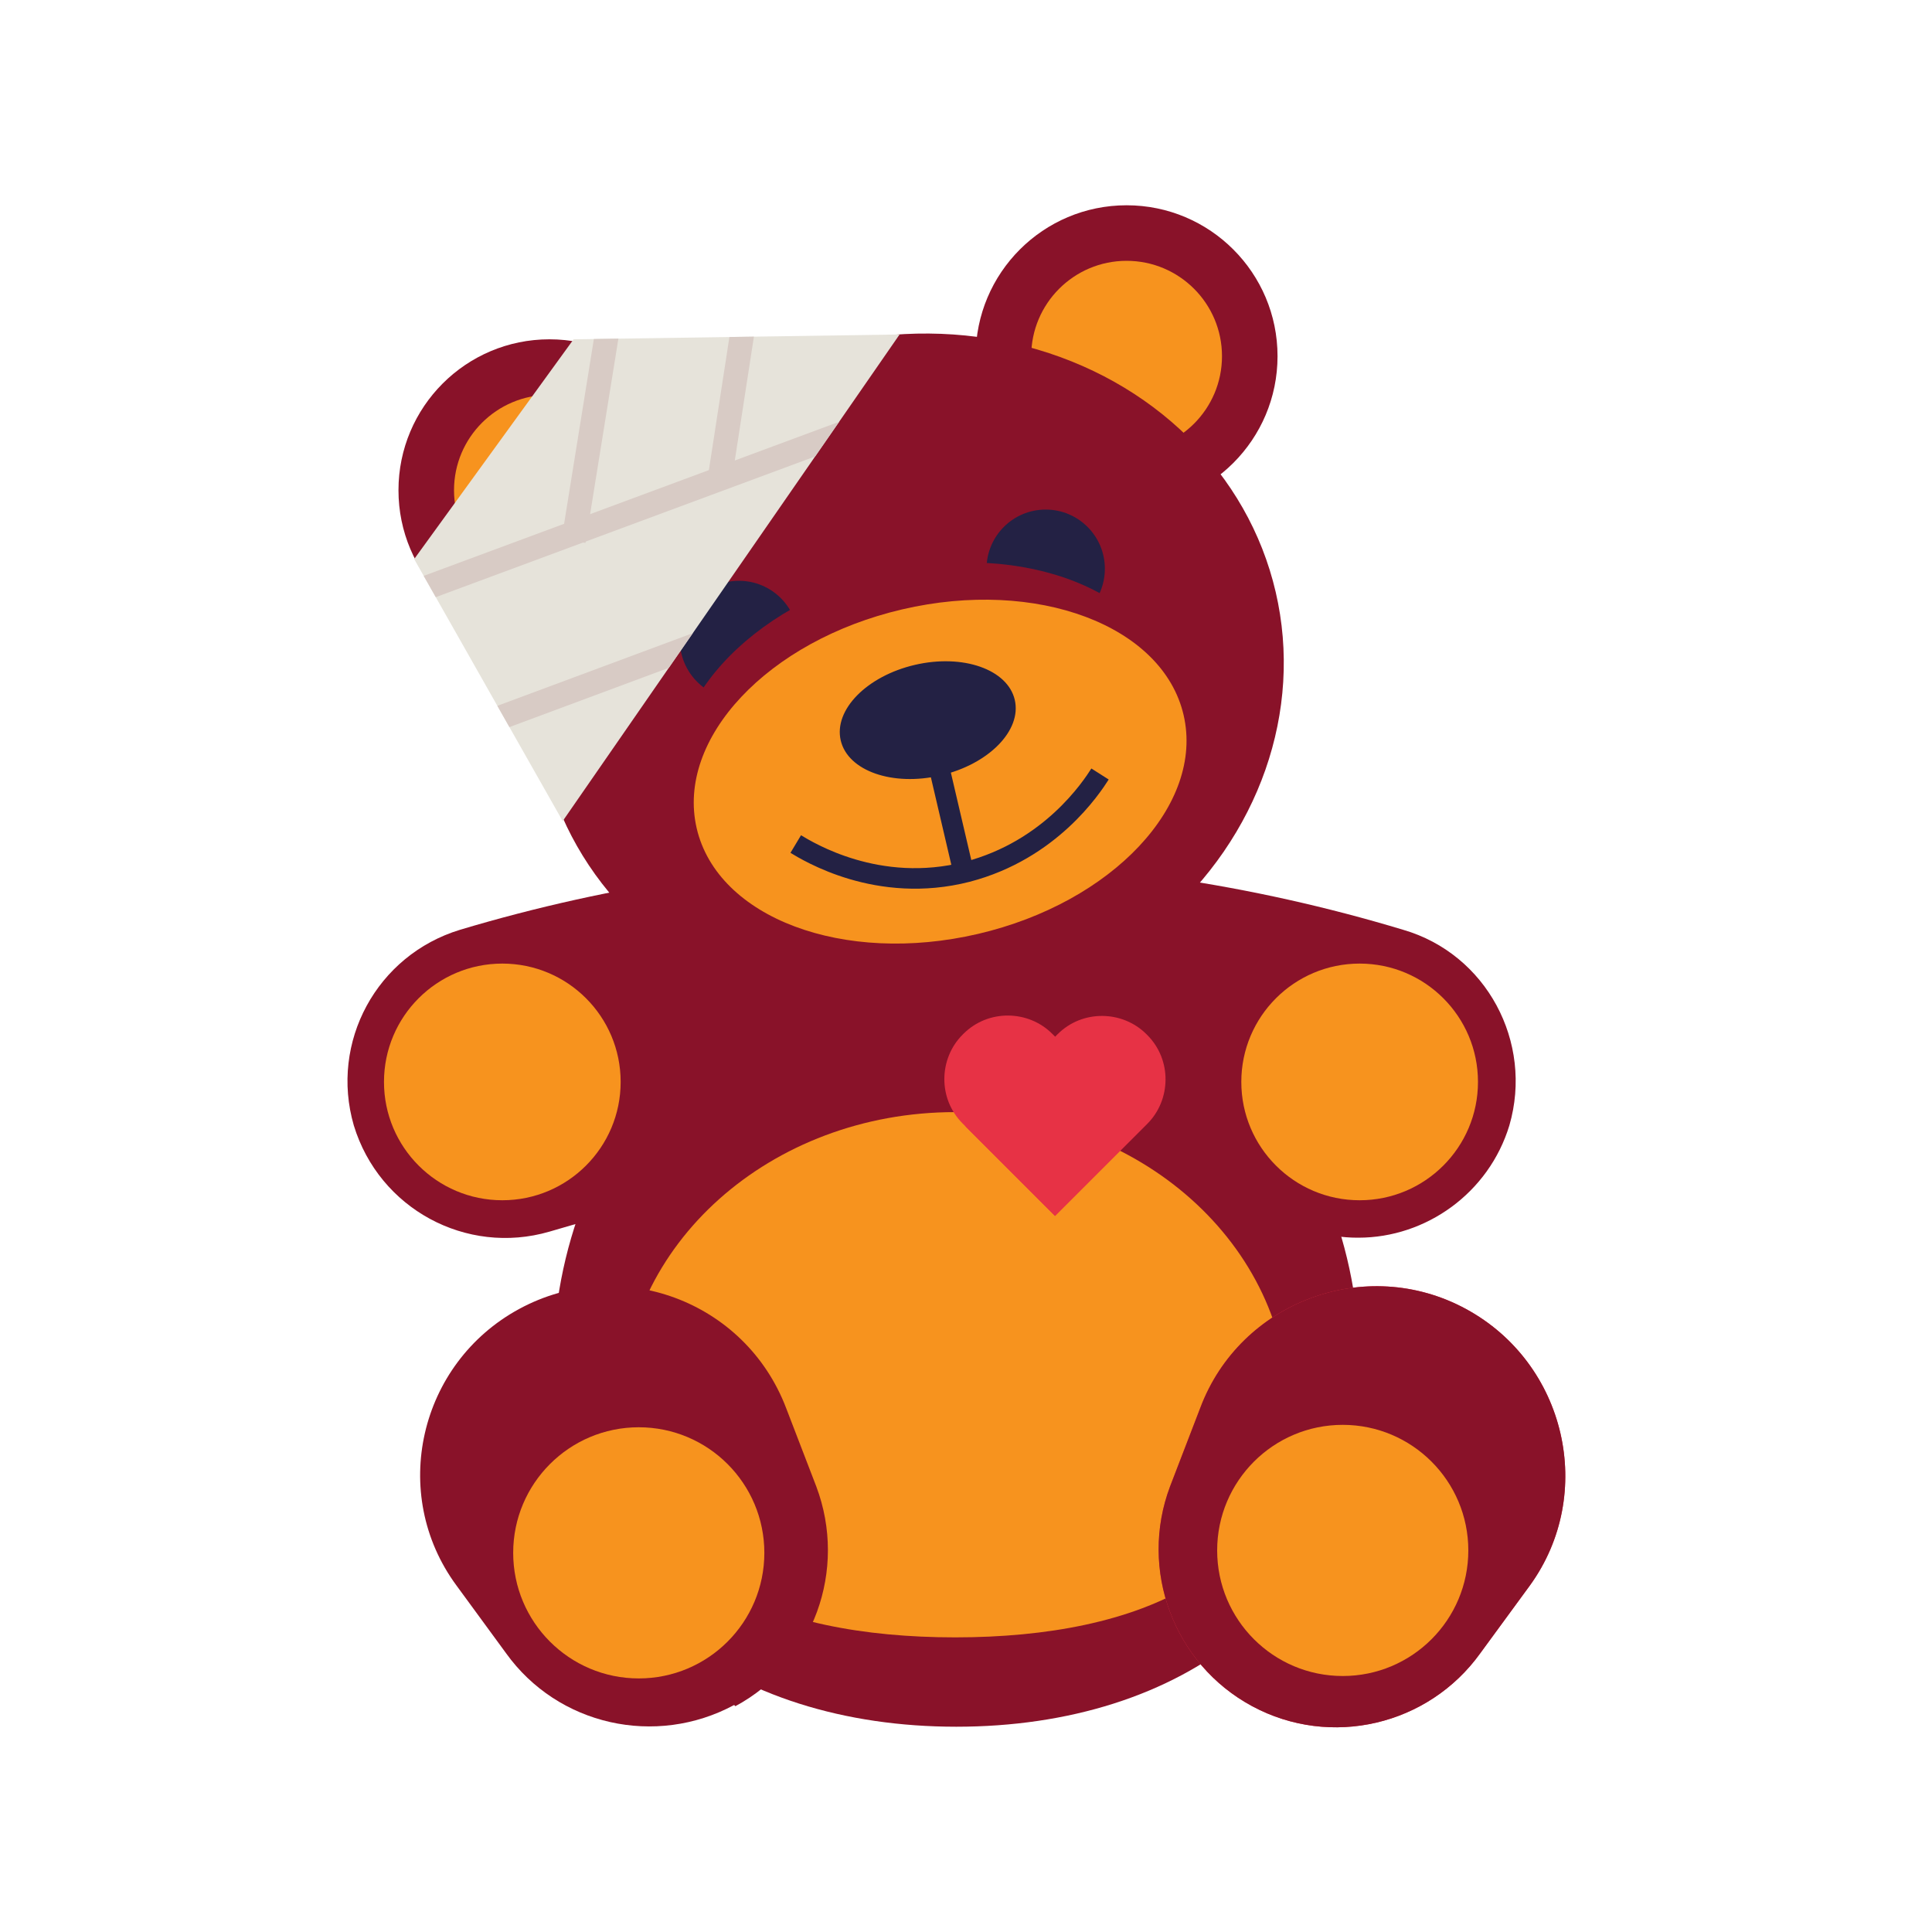 <?xml version="1.0" encoding="UTF-8"?>
<svg xmlns="http://www.w3.org/2000/svg" xmlns:xlink="http://www.w3.org/1999/xlink" version="1.1" viewBox="0 0 160 160">
  <defs>
    <style>
      .cls-1, .cls-2, .cls-3 {
        fill: none;
      }

      .cls-2 {
        stroke: #232144;
        stroke-width: 1.7px;
      }

      .cls-2, .cls-3 {
        stroke-miterlimit: 10;
      }

      .cls-4 {
        fill: #e73245;
      }

      .cls-5 {
        fill: #891229;
      }

      .cls-6 {
        fill: #232144;
      }

      .cls-7 {
        fill: #e6e3da;
      }

      .cls-8 {
        fill: #f7931e;
      }

      .cls-3 {
        stroke: #d8cbc5;
        stroke-width: 2px;
      }

      .cls-9 {
        clip-path: url(#clippath);
      }
    </style>
    <clipPath id="clippath">
      <polygon class="cls-1" points="74.5 27.7 46.6 68 34.3 46.3 47.5 28.1 74.5 27.7"/>
    </clipPath>
  </defs>
  <!-- Generator: Adobe Illustrator 28.6.0, SVG Export Plug-In . SVG Version: 1.2.0 Build 709)  -->
  <g>
    <g id="Layer_1">
      <path class="cls-5" d="M112.4,102.5c-1.2,0-2.5-.2-3.7-.5-10.2-3-20.7-4.6-31.3-4.6h-.3c-10.7,0-21.3,1.5-31.6,4.6-6.9,2-14.1-1.9-16.2-8.8-2-6.9,1.9-14.1,8.8-16.2,12.7-3.8,25.8-5.7,39-5.7s.3,0,.4,0c13.1,0,26.1,1.9,38.7,5.7,6.9,2,10.8,9.3,8.8,16.2-1.7,5.6-6.9,9.3-12.5,9.3Z"/>
      <circle class="cls-5" cx="93.3" cy="29.5" r="12.5"/>
      <circle class="cls-8" cx="93.3" cy="29.5" r="7.9"/>
      <circle class="cls-5" cx="45.5" cy="40.6" r="12.5"/>
      <circle class="cls-8" cx="45.5" cy="40.6" r="7.9"/>
      <path class="cls-5" d="M112.6,113.1c0,19.6-14.9,29.9-33.4,29.9s-33.4-10.3-33.4-29.9,14.9-35.6,33.4-35.6,33.4,15.9,33.4,35.6Z"/>
      <path class="cls-8" d="M106.7,116.7c0,13.6-12.3,18.9-27.6,18.9s-27.6-5.3-27.6-18.9,12.3-24.6,27.6-24.6,27.6,11,27.6,24.6Z"/>
      <ellipse class="cls-5" cx="75.3" cy="56.1" rx="31.1" ry="28.3" transform="translate(-10.7 18.5) rotate(-13.1)"/>
      <circle class="cls-6" cx="86.6" cy="47.1" r="4.9"/>
      <circle class="cls-6" cx="61.2" cy="53" r="4.9"/>
      <ellipse class="cls-5" cx="76.8" cy="61.7" rx="21.2" ry="14.7" transform="translate(-12 19) rotate(-13.1)"/>
      <path class="cls-4" d="M103.7,141.3h0c-6.5-3.5-9.4-11.3-6.8-18.2l2.5-6.5c3.3-8.8,13.7-12.7,22-8.2h0c8.3,4.5,10.8,15.3,5.3,22.9l-4.1,5.6c-4.3,6-12.4,7.9-18.9,4.4Z"/>
      <path class="cls-5" d="M103.7,141.3h0c-6.5-3.5-9.4-11.3-6.8-18.2l2.5-6.5c3.3-8.8,13.7-12.7,22-8.2h0c8.3,4.5,10.8,15.3,5.3,22.9l-4.1,5.6c-4.3,6-12.4,7.9-18.9,4.4Z"/>
      <path class="cls-5" d="M60.8,141.2h0c-6.5,3.5-14.6,1.7-18.9-4.3l-4.1-5.6c-5.6-7.6-3.1-18.4,5.2-22.9h0c8.3-4.5,18.7-.7,22.1,8.2l2.5,6.5c2.6,6.9-.2,14.7-6.7,18.2Z"/>
      <circle class="cls-8" cx="111.2" cy="128.4" r="10.4"/>
      <circle class="cls-8" cx="112.6" cy="89.6" r="9.8"/>
      <circle class="cls-8" cx="41.6" cy="89.6" r="9.8"/>
      <circle class="cls-8" cx="52.9" cy="128.6" r="10.4"/>
      <ellipse class="cls-8" cx="77.8" cy="63.9" rx="20.7" ry="13.8" transform="translate(-12.4 19.3) rotate(-13.1)"/>
      <ellipse class="cls-6" cx="76.8" cy="59.7" rx="7.4" ry="4.7" transform="translate(-11.5 18.9) rotate(-13.1)"/>
      <path class="cls-2" d="M65.9,69.9c1,.6,6.8,4.2,14.2,2.3,6.9-1.8,10.3-7,11-8.1"/>
      <line class="cls-2" x1="77.2" y1="61.1" x2="79.7" y2="71.8"/>
      <g>
        <path class="cls-4" d="M85.4,83.3h0c2.9,0,5.2,2.4,5.2,5.2v10.8h-10.5v-10.8c0-2.9,2.4-5.2,5.2-5.2Z" transform="translate(-39.5 87.1) rotate(-45)"/>
        <path class="cls-4" d="M89.4,83.3h0c2.9,0,5.2,2.4,5.2,5.2v10.8h-10.5v-10.8c0-2.9,2.4-5.2,5.2-5.2Z" transform="translate(90.7 -36.4) rotate(45)"/>
      </g>
      <polygon class="cls-7" points="74.5 27.7 46.6 68 34.3 46.3 47.5 28.1 74.5 27.7"/>
      <g class="cls-9">
        <g>
          <line class="cls-3" x1="31.2" y1="50.2" x2="73.8" y2="34.4"/>
          <line class="cls-3" x1="32.1" y1="62.9" x2="64.1" y2="51"/>
          <line class="cls-3" x1="59.6" y1="39.7" x2="62.3" y2="22.2"/>
          <line class="cls-3" x1="47.5" y1="44.8" x2="50.9" y2="23.7"/>
        </g>
      </g>
    </g>
  </g>
</svg>